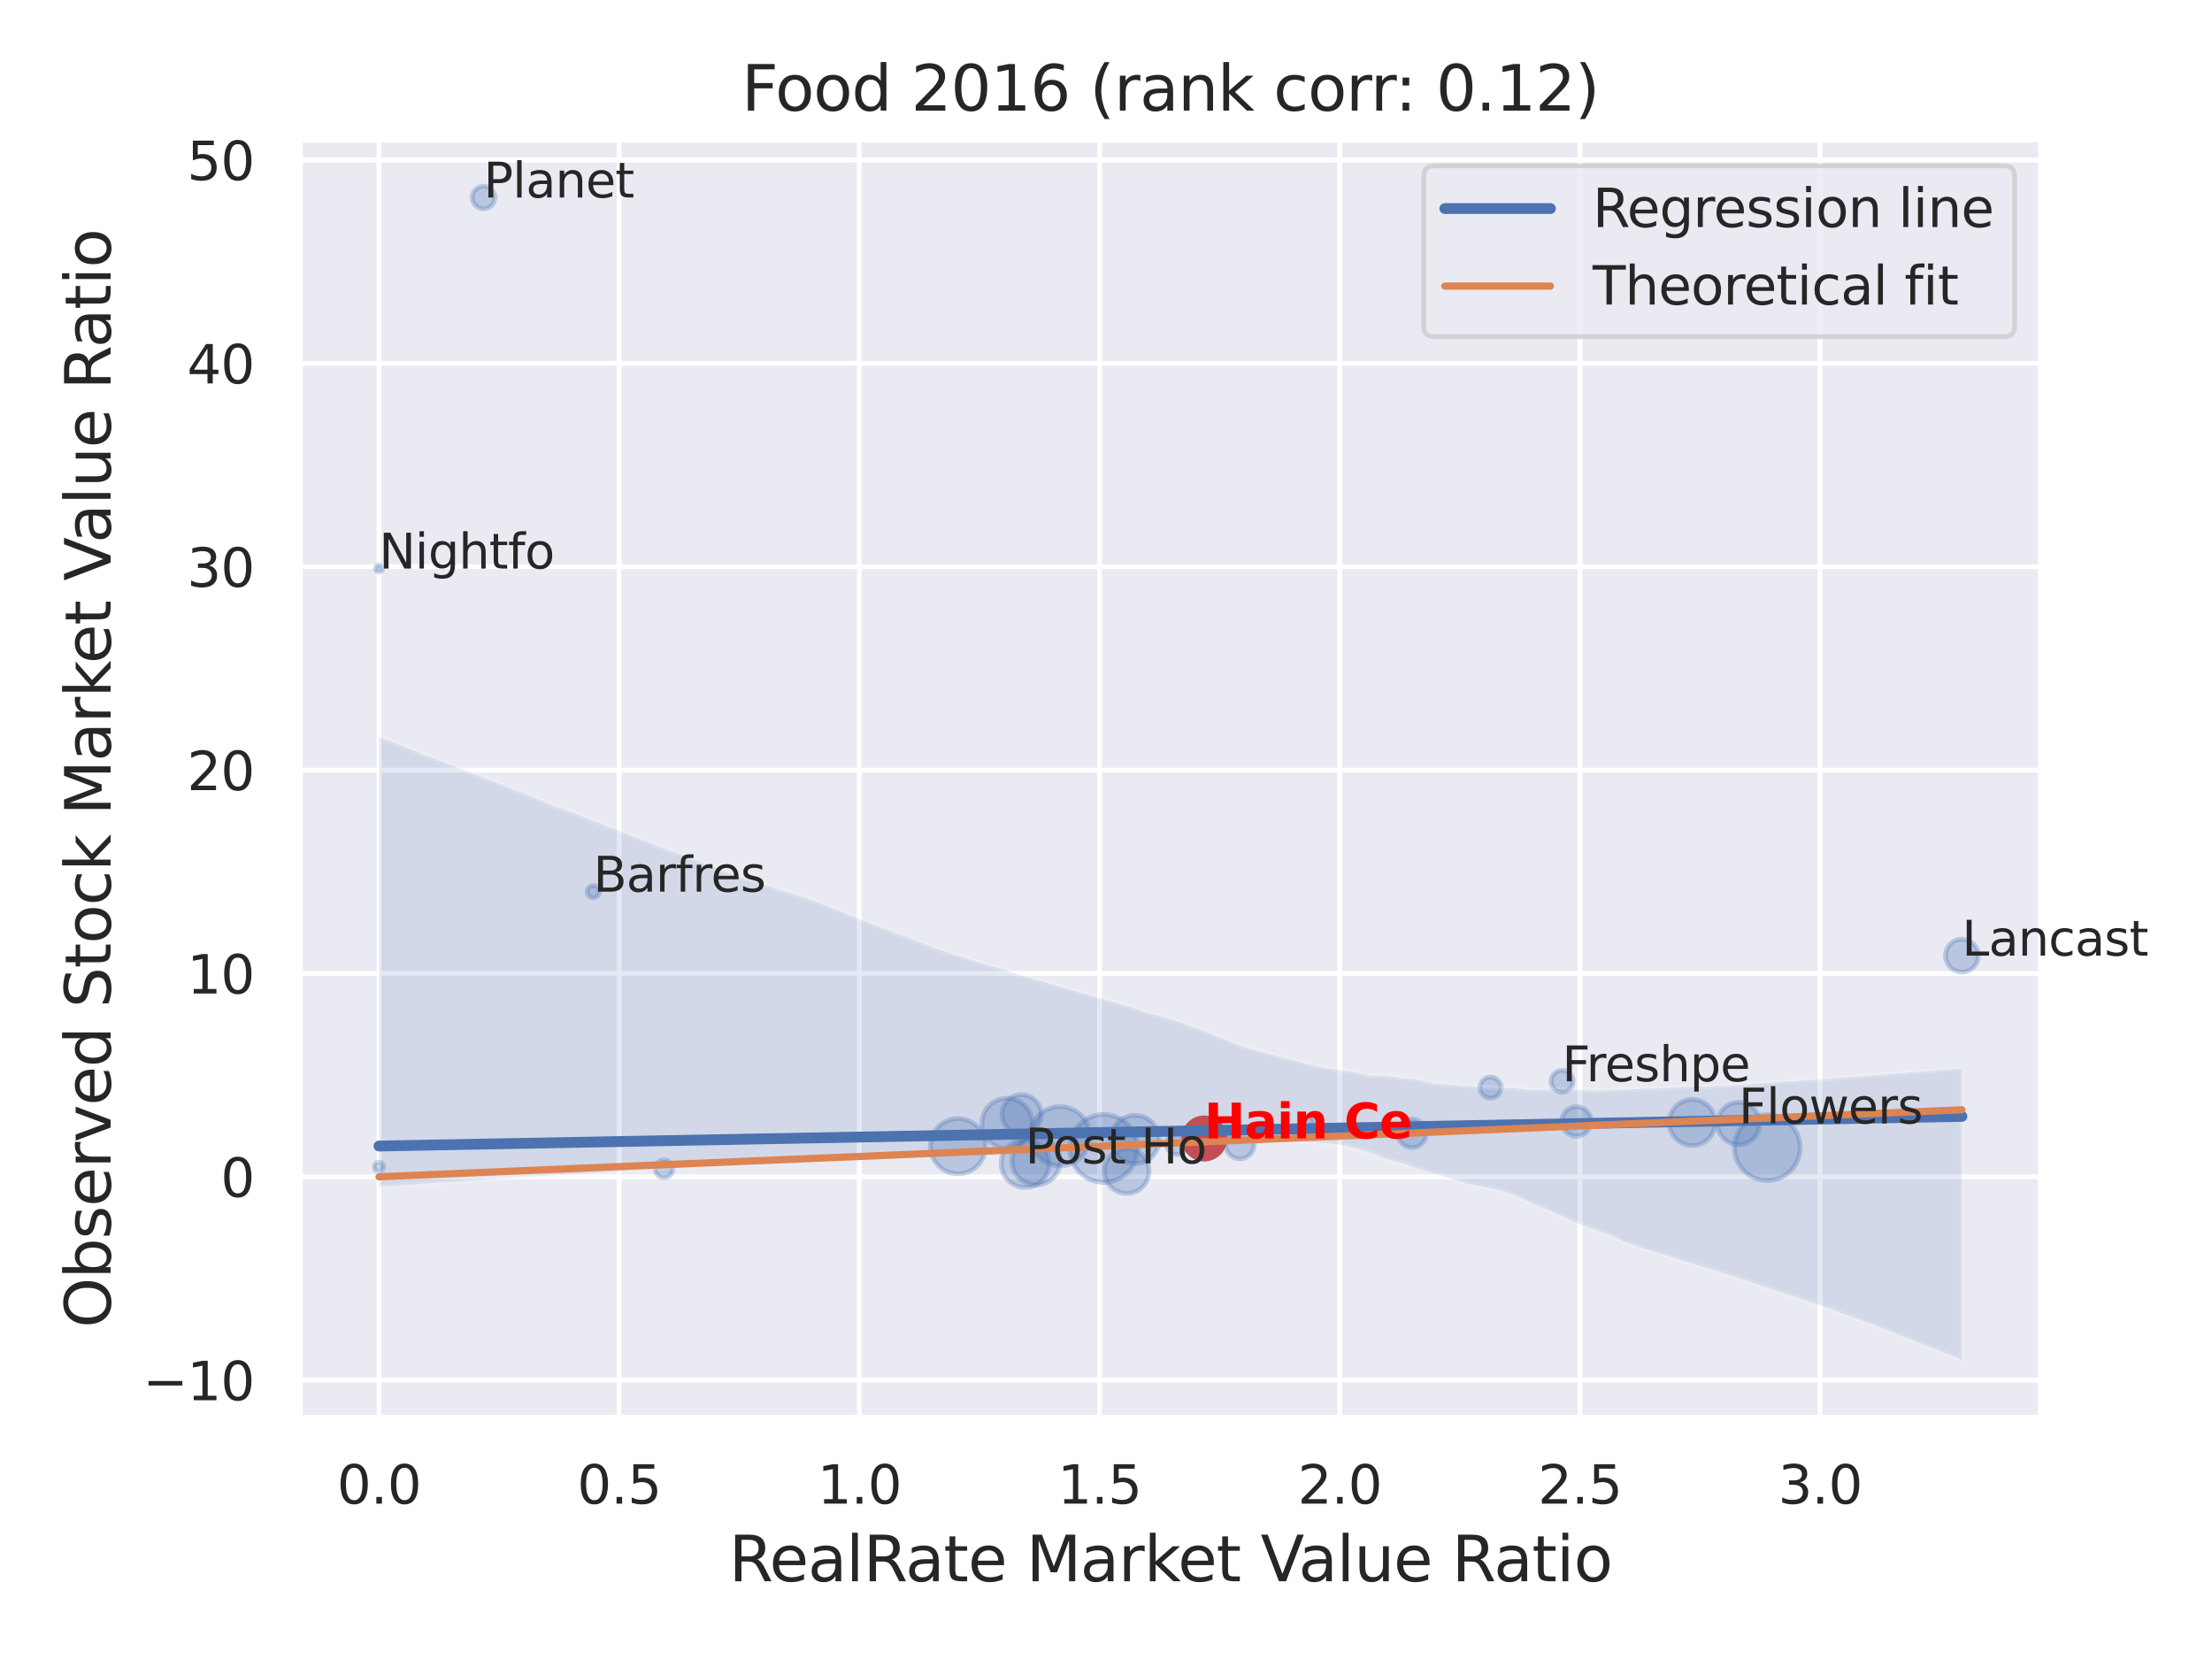 <?xml version="1.0" encoding="utf-8" standalone="no"?>
<!DOCTYPE svg PUBLIC "-//W3C//DTD SVG 1.1//EN"
  "http://www.w3.org/Graphics/SVG/1.1/DTD/svg11.dtd">
<svg xmlns:xlink="http://www.w3.org/1999/xlink" width="460.8pt" height="345.6pt" viewBox="0 0 460.8 345.6" xmlns="http://www.w3.org/2000/svg" version="1.1">
 <defs>
  <style type="text/css">*{stroke-linejoin: round; stroke-linecap: butt}</style>
 </defs>
 <g id="figure_1">
  <g id="patch_1">
   <path d="M 0 345.6 
L 460.8 345.6 
L 460.8 0 
L 0 0 
z
" style="fill: #ffffff"/>
  </g>
  <g id="axes_1">
   <g id="patch_2">
    <path d="M 62.46 295.38 
L 425.193 295.38 
L 425.193 29.04 
L 62.46 29.04 
z
" style="fill: #eaeaf2"/>
   </g>
   <g id="matplotlib.axis_1">
    <g id="xtick_1">
     <g id="line2d_1">
      <path d="M 78.948 295.38 
L 78.948 29.04 
" clip-path="url(#pcaeafc690d)" style="fill: none; stroke: #ffffff; stroke-linecap: round"/>
     </g>
     <g id="text_1">
      <!-- 0.0 -->
      <g style="fill: #262626" transform="translate(70.201 313.238) scale(0.11 -0.11)">
       <defs>
        <path id="DejaVuSans-30" d="M 2034 4250 
Q 1547 4250 1301 3770 
Q 1056 3291 1056 2328 
Q 1056 1369 1301 889 
Q 1547 409 2034 409 
Q 2525 409 2770 889 
Q 3016 1369 3016 2328 
Q 3016 3291 2770 3770 
Q 2525 4250 2034 4250 
z
M 2034 4750 
Q 2819 4750 3233 4129 
Q 3647 3509 3647 2328 
Q 3647 1150 3233 529 
Q 2819 -91 2034 -91 
Q 1250 -91 836 529 
Q 422 1150 422 2328 
Q 422 3509 836 4129 
Q 1250 4750 2034 4750 
z
" transform="scale(0.016)"/>
        <path id="DejaVuSans-2e" d="M 684 794 
L 1344 794 
L 1344 0 
L 684 0 
L 684 794 
z
" transform="scale(0.016)"/>
       </defs>
       <use xlink:href="#DejaVuSans-30"/>
       <use xlink:href="#DejaVuSans-2e" x="63.623"/>
       <use xlink:href="#DejaVuSans-30" x="95.41"/>
      </g>
     </g>
    </g>
    <g id="xtick_2">
     <g id="line2d_2">
      <path d="M 128.983 295.38 
L 128.983 29.04 
" clip-path="url(#pcaeafc690d)" style="fill: none; stroke: #ffffff; stroke-linecap: round"/>
     </g>
     <g id="text_2">
      <!-- 0.5 -->
      <g style="fill: #262626" transform="translate(120.236 313.238) scale(0.11 -0.11)">
       <defs>
        <path id="DejaVuSans-35" d="M 691 4666 
L 3169 4666 
L 3169 4134 
L 1269 4134 
L 1269 2991 
Q 1406 3038 1543 3061 
Q 1681 3084 1819 3084 
Q 2600 3084 3056 2656 
Q 3513 2228 3513 1497 
Q 3513 744 3044 326 
Q 2575 -91 1722 -91 
Q 1428 -91 1123 -41 
Q 819 9 494 109 
L 494 744 
Q 775 591 1075 516 
Q 1375 441 1709 441 
Q 2250 441 2565 725 
Q 2881 1009 2881 1497 
Q 2881 1984 2565 2268 
Q 2250 2553 1709 2553 
Q 1456 2553 1204 2497 
Q 953 2441 691 2322 
L 691 4666 
z
" transform="scale(0.016)"/>
       </defs>
       <use xlink:href="#DejaVuSans-30"/>
       <use xlink:href="#DejaVuSans-2e" x="63.623"/>
       <use xlink:href="#DejaVuSans-35" x="95.41"/>
      </g>
     </g>
    </g>
    <g id="xtick_3">
     <g id="line2d_3">
      <path d="M 179.018 295.38 
L 179.018 29.04 
" clip-path="url(#pcaeafc690d)" style="fill: none; stroke: #ffffff; stroke-linecap: round"/>
     </g>
     <g id="text_3">
      <!-- 1.0 -->
      <g style="fill: #262626" transform="translate(170.271 313.238) scale(0.11 -0.11)">
       <defs>
        <path id="DejaVuSans-31" d="M 794 531 
L 1825 531 
L 1825 4091 
L 703 3866 
L 703 4441 
L 1819 4666 
L 2450 4666 
L 2450 531 
L 3481 531 
L 3481 0 
L 794 0 
L 794 531 
z
" transform="scale(0.016)"/>
       </defs>
       <use xlink:href="#DejaVuSans-31"/>
       <use xlink:href="#DejaVuSans-2e" x="63.623"/>
       <use xlink:href="#DejaVuSans-30" x="95.41"/>
      </g>
     </g>
    </g>
    <g id="xtick_4">
     <g id="line2d_4">
      <path d="M 229.052 295.38 
L 229.052 29.04 
" clip-path="url(#pcaeafc690d)" style="fill: none; stroke: #ffffff; stroke-linecap: round"/>
     </g>
     <g id="text_4">
      <!-- 1.5 -->
      <g style="fill: #262626" transform="translate(220.306 313.238) scale(0.11 -0.11)">
       <use xlink:href="#DejaVuSans-31"/>
       <use xlink:href="#DejaVuSans-2e" x="63.623"/>
       <use xlink:href="#DejaVuSans-35" x="95.41"/>
      </g>
     </g>
    </g>
    <g id="xtick_5">
     <g id="line2d_5">
      <path d="M 279.087 295.38 
L 279.087 29.04 
" clip-path="url(#pcaeafc690d)" style="fill: none; stroke: #ffffff; stroke-linecap: round"/>
     </g>
     <g id="text_5">
      <!-- 2.0 -->
      <g style="fill: #262626" transform="translate(270.34 313.238) scale(0.11 -0.11)">
       <defs>
        <path id="DejaVuSans-32" d="M 1228 531 
L 3431 531 
L 3431 0 
L 469 0 
L 469 531 
Q 828 903 1448 1529 
Q 2069 2156 2228 2338 
Q 2531 2678 2651 2914 
Q 2772 3150 2772 3378 
Q 2772 3750 2511 3984 
Q 2250 4219 1831 4219 
Q 1534 4219 1204 4116 
Q 875 4013 500 3803 
L 500 4441 
Q 881 4594 1212 4672 
Q 1544 4750 1819 4750 
Q 2544 4750 2975 4387 
Q 3406 4025 3406 3419 
Q 3406 3131 3298 2873 
Q 3191 2616 2906 2266 
Q 2828 2175 2409 1742 
Q 1991 1309 1228 531 
z
" transform="scale(0.016)"/>
       </defs>
       <use xlink:href="#DejaVuSans-32"/>
       <use xlink:href="#DejaVuSans-2e" x="63.623"/>
       <use xlink:href="#DejaVuSans-30" x="95.41"/>
      </g>
     </g>
    </g>
    <g id="xtick_6">
     <g id="line2d_6">
      <path d="M 329.122 295.38 
L 329.122 29.04 
" clip-path="url(#pcaeafc690d)" style="fill: none; stroke: #ffffff; stroke-linecap: round"/>
     </g>
     <g id="text_6">
      <!-- 2.5 -->
      <g style="fill: #262626" transform="translate(320.375 313.238) scale(0.11 -0.11)">
       <use xlink:href="#DejaVuSans-32"/>
       <use xlink:href="#DejaVuSans-2e" x="63.623"/>
       <use xlink:href="#DejaVuSans-35" x="95.41"/>
      </g>
     </g>
    </g>
    <g id="xtick_7">
     <g id="line2d_7">
      <path d="M 379.157 295.38 
L 379.157 29.04 
" clip-path="url(#pcaeafc690d)" style="fill: none; stroke: #ffffff; stroke-linecap: round"/>
     </g>
     <g id="text_7">
      <!-- 3.0 -->
      <g style="fill: #262626" transform="translate(370.41 313.238) scale(0.11 -0.11)">
       <defs>
        <path id="DejaVuSans-33" d="M 2597 2516 
Q 3050 2419 3304 2112 
Q 3559 1806 3559 1356 
Q 3559 666 3084 287 
Q 2609 -91 1734 -91 
Q 1441 -91 1130 -33 
Q 819 25 488 141 
L 488 750 
Q 750 597 1062 519 
Q 1375 441 1716 441 
Q 2309 441 2620 675 
Q 2931 909 2931 1356 
Q 2931 1769 2642 2001 
Q 2353 2234 1838 2234 
L 1294 2234 
L 1294 2753 
L 1863 2753 
Q 2328 2753 2575 2939 
Q 2822 3125 2822 3475 
Q 2822 3834 2567 4026 
Q 2313 4219 1838 4219 
Q 1578 4219 1281 4162 
Q 984 4106 628 3988 
L 628 4550 
Q 988 4650 1302 4700 
Q 1616 4750 1894 4750 
Q 2613 4750 3031 4423 
Q 3450 4097 3450 3541 
Q 3450 3153 3228 2886 
Q 3006 2619 2597 2516 
z
" transform="scale(0.016)"/>
       </defs>
       <use xlink:href="#DejaVuSans-33"/>
       <use xlink:href="#DejaVuSans-2e" x="63.623"/>
       <use xlink:href="#DejaVuSans-30" x="95.41"/>
      </g>
     </g>
    </g>
    <g id="text_8">
     <!-- RealRate Market Value Ratio -->
     <g style="fill: #262626" transform="translate(151.84 329.404) scale(0.13 -0.13)">
      <defs>
       <path id="DejaVuSans-52" d="M 2841 2188 
Q 3044 2119 3236 1894 
Q 3428 1669 3622 1275 
L 4263 0 
L 3584 0 
L 2988 1197 
Q 2756 1666 2539 1819 
Q 2322 1972 1947 1972 
L 1259 1972 
L 1259 0 
L 628 0 
L 628 4666 
L 2053 4666 
Q 2853 4666 3247 4331 
Q 3641 3997 3641 3322 
Q 3641 2881 3436 2590 
Q 3231 2300 2841 2188 
z
M 1259 4147 
L 1259 2491 
L 2053 2491 
Q 2509 2491 2742 2702 
Q 2975 2913 2975 3322 
Q 2975 3731 2742 3939 
Q 2509 4147 2053 4147 
L 1259 4147 
z
" transform="scale(0.016)"/>
       <path id="DejaVuSans-65" d="M 3597 1894 
L 3597 1613 
L 953 1613 
Q 991 1019 1311 708 
Q 1631 397 2203 397 
Q 2534 397 2845 478 
Q 3156 559 3463 722 
L 3463 178 
Q 3153 47 2828 -22 
Q 2503 -91 2169 -91 
Q 1331 -91 842 396 
Q 353 884 353 1716 
Q 353 2575 817 3079 
Q 1281 3584 2069 3584 
Q 2775 3584 3186 3129 
Q 3597 2675 3597 1894 
z
M 3022 2063 
Q 3016 2534 2758 2815 
Q 2500 3097 2075 3097 
Q 1594 3097 1305 2825 
Q 1016 2553 972 2059 
L 3022 2063 
z
" transform="scale(0.016)"/>
       <path id="DejaVuSans-61" d="M 2194 1759 
Q 1497 1759 1228 1600 
Q 959 1441 959 1056 
Q 959 750 1161 570 
Q 1363 391 1709 391 
Q 2188 391 2477 730 
Q 2766 1069 2766 1631 
L 2766 1759 
L 2194 1759 
z
M 3341 1997 
L 3341 0 
L 2766 0 
L 2766 531 
Q 2569 213 2275 61 
Q 1981 -91 1556 -91 
Q 1019 -91 701 211 
Q 384 513 384 1019 
Q 384 1609 779 1909 
Q 1175 2209 1959 2209 
L 2766 2209 
L 2766 2266 
Q 2766 2663 2505 2880 
Q 2244 3097 1772 3097 
Q 1472 3097 1187 3025 
Q 903 2953 641 2809 
L 641 3341 
Q 956 3463 1253 3523 
Q 1550 3584 1831 3584 
Q 2591 3584 2966 3190 
Q 3341 2797 3341 1997 
z
" transform="scale(0.016)"/>
       <path id="DejaVuSans-6c" d="M 603 4863 
L 1178 4863 
L 1178 0 
L 603 0 
L 603 4863 
z
" transform="scale(0.016)"/>
       <path id="DejaVuSans-74" d="M 1172 4494 
L 1172 3500 
L 2356 3500 
L 2356 3053 
L 1172 3053 
L 1172 1153 
Q 1172 725 1289 603 
Q 1406 481 1766 481 
L 2356 481 
L 2356 0 
L 1766 0 
Q 1100 0 847 248 
Q 594 497 594 1153 
L 594 3053 
L 172 3053 
L 172 3500 
L 594 3500 
L 594 4494 
L 1172 4494 
z
" transform="scale(0.016)"/>
       <path id="DejaVuSans-20" transform="scale(0.016)"/>
       <path id="DejaVuSans-4d" d="M 628 4666 
L 1569 4666 
L 2759 1491 
L 3956 4666 
L 4897 4666 
L 4897 0 
L 4281 0 
L 4281 4097 
L 3078 897 
L 2444 897 
L 1241 4097 
L 1241 0 
L 628 0 
L 628 4666 
z
" transform="scale(0.016)"/>
       <path id="DejaVuSans-72" d="M 2631 2963 
Q 2534 3019 2420 3045 
Q 2306 3072 2169 3072 
Q 1681 3072 1420 2755 
Q 1159 2438 1159 1844 
L 1159 0 
L 581 0 
L 581 3500 
L 1159 3500 
L 1159 2956 
Q 1341 3275 1631 3429 
Q 1922 3584 2338 3584 
Q 2397 3584 2469 3576 
Q 2541 3569 2628 3553 
L 2631 2963 
z
" transform="scale(0.016)"/>
       <path id="DejaVuSans-6b" d="M 581 4863 
L 1159 4863 
L 1159 1991 
L 2875 3500 
L 3609 3500 
L 1753 1863 
L 3688 0 
L 2938 0 
L 1159 1709 
L 1159 0 
L 581 0 
L 581 4863 
z
" transform="scale(0.016)"/>
       <path id="DejaVuSans-56" d="M 1831 0 
L 50 4666 
L 709 4666 
L 2188 738 
L 3669 4666 
L 4325 4666 
L 2547 0 
L 1831 0 
z
" transform="scale(0.016)"/>
       <path id="DejaVuSans-75" d="M 544 1381 
L 544 3500 
L 1119 3500 
L 1119 1403 
Q 1119 906 1312 657 
Q 1506 409 1894 409 
Q 2359 409 2629 706 
Q 2900 1003 2900 1516 
L 2900 3500 
L 3475 3500 
L 3475 0 
L 2900 0 
L 2900 538 
Q 2691 219 2414 64 
Q 2138 -91 1772 -91 
Q 1169 -91 856 284 
Q 544 659 544 1381 
z
M 1991 3584 
L 1991 3584 
z
" transform="scale(0.016)"/>
       <path id="DejaVuSans-69" d="M 603 3500 
L 1178 3500 
L 1178 0 
L 603 0 
L 603 3500 
z
M 603 4863 
L 1178 4863 
L 1178 4134 
L 603 4134 
L 603 4863 
z
" transform="scale(0.016)"/>
       <path id="DejaVuSans-6f" d="M 1959 3097 
Q 1497 3097 1228 2736 
Q 959 2375 959 1747 
Q 959 1119 1226 758 
Q 1494 397 1959 397 
Q 2419 397 2687 759 
Q 2956 1122 2956 1747 
Q 2956 2369 2687 2733 
Q 2419 3097 1959 3097 
z
M 1959 3584 
Q 2709 3584 3137 3096 
Q 3566 2609 3566 1747 
Q 3566 888 3137 398 
Q 2709 -91 1959 -91 
Q 1206 -91 779 398 
Q 353 888 353 1747 
Q 353 2609 779 3096 
Q 1206 3584 1959 3584 
z
" transform="scale(0.016)"/>
      </defs>
      <use xlink:href="#DejaVuSans-52"/>
      <use xlink:href="#DejaVuSans-65" x="64.982"/>
      <use xlink:href="#DejaVuSans-61" x="126.506"/>
      <use xlink:href="#DejaVuSans-6c" x="187.785"/>
      <use xlink:href="#DejaVuSans-52" x="215.568"/>
      <use xlink:href="#DejaVuSans-61" x="282.801"/>
      <use xlink:href="#DejaVuSans-74" x="344.08"/>
      <use xlink:href="#DejaVuSans-65" x="383.289"/>
      <use xlink:href="#DejaVuSans-20" x="444.812"/>
      <use xlink:href="#DejaVuSans-4d" x="476.6"/>
      <use xlink:href="#DejaVuSans-61" x="562.879"/>
      <use xlink:href="#DejaVuSans-72" x="624.158"/>
      <use xlink:href="#DejaVuSans-6b" x="665.271"/>
      <use xlink:href="#DejaVuSans-65" x="719.557"/>
      <use xlink:href="#DejaVuSans-74" x="781.08"/>
      <use xlink:href="#DejaVuSans-20" x="820.289"/>
      <use xlink:href="#DejaVuSans-56" x="852.076"/>
      <use xlink:href="#DejaVuSans-61" x="912.734"/>
      <use xlink:href="#DejaVuSans-6c" x="974.014"/>
      <use xlink:href="#DejaVuSans-75" x="1001.797"/>
      <use xlink:href="#DejaVuSans-65" x="1065.176"/>
      <use xlink:href="#DejaVuSans-20" x="1126.699"/>
      <use xlink:href="#DejaVuSans-52" x="1158.486"/>
      <use xlink:href="#DejaVuSans-61" x="1225.719"/>
      <use xlink:href="#DejaVuSans-74" x="1286.998"/>
      <use xlink:href="#DejaVuSans-69" x="1326.207"/>
      <use xlink:href="#DejaVuSans-6f" x="1353.99"/>
     </g>
    </g>
   </g>
   <g id="matplotlib.axis_2">
    <g id="ytick_1">
     <g id="line2d_8">
      <path d="M 62.46 287.51 
L 425.193 287.51 
" clip-path="url(#pcaeafc690d)" style="fill: none; stroke: #ffffff; stroke-linecap: round"/>
     </g>
     <g id="text_9">
      <!-- −10 -->
      <g style="fill: #262626" transform="translate(29.745 291.689) scale(0.11 -0.11)">
       <defs>
        <path id="DejaVuSans-2212" d="M 678 2272 
L 4684 2272 
L 4684 1741 
L 678 1741 
L 678 2272 
z
" transform="scale(0.016)"/>
       </defs>
       <use xlink:href="#DejaVuSans-2212"/>
       <use xlink:href="#DejaVuSans-31" x="83.789"/>
       <use xlink:href="#DejaVuSans-30" x="147.412"/>
      </g>
     </g>
    </g>
    <g id="ytick_2">
     <g id="line2d_9">
      <path d="M 62.46 245.146 
L 425.193 245.146 
" clip-path="url(#pcaeafc690d)" style="fill: none; stroke: #ffffff; stroke-linecap: round"/>
     </g>
     <g id="text_10">
      <!-- 0 -->
      <g style="fill: #262626" transform="translate(45.961 249.325) scale(0.11 -0.11)">
       <use xlink:href="#DejaVuSans-30"/>
      </g>
     </g>
    </g>
    <g id="ytick_3">
     <g id="line2d_10">
      <path d="M 62.46 202.782 
L 425.193 202.782 
" clip-path="url(#pcaeafc690d)" style="fill: none; stroke: #ffffff; stroke-linecap: round"/>
     </g>
     <g id="text_11">
      <!-- 10 -->
      <g style="fill: #262626" transform="translate(38.962 206.961) scale(0.11 -0.11)">
       <use xlink:href="#DejaVuSans-31"/>
       <use xlink:href="#DejaVuSans-30" x="63.623"/>
      </g>
     </g>
    </g>
    <g id="ytick_4">
     <g id="line2d_11">
      <path d="M 62.46 160.418 
L 425.193 160.418 
" clip-path="url(#pcaeafc690d)" style="fill: none; stroke: #ffffff; stroke-linecap: round"/>
     </g>
     <g id="text_12">
      <!-- 20 -->
      <g style="fill: #262626" transform="translate(38.962 164.598) scale(0.11 -0.11)">
       <use xlink:href="#DejaVuSans-32"/>
       <use xlink:href="#DejaVuSans-30" x="63.623"/>
      </g>
     </g>
    </g>
    <g id="ytick_5">
     <g id="line2d_12">
      <path d="M 62.46 118.055 
L 425.193 118.055 
" clip-path="url(#pcaeafc690d)" style="fill: none; stroke: #ffffff; stroke-linecap: round"/>
     </g>
     <g id="text_13">
      <!-- 30 -->
      <g style="fill: #262626" transform="translate(38.962 122.234) scale(0.11 -0.11)">
       <use xlink:href="#DejaVuSans-33"/>
       <use xlink:href="#DejaVuSans-30" x="63.623"/>
      </g>
     </g>
    </g>
    <g id="ytick_6">
     <g id="line2d_13">
      <path d="M 62.46 75.691 
L 425.193 75.691 
" clip-path="url(#pcaeafc690d)" style="fill: none; stroke: #ffffff; stroke-linecap: round"/>
     </g>
     <g id="text_14">
      <!-- 40 -->
      <g style="fill: #262626" transform="translate(38.962 79.87) scale(0.11 -0.11)">
       <defs>
        <path id="DejaVuSans-34" d="M 2419 4116 
L 825 1625 
L 2419 1625 
L 2419 4116 
z
M 2253 4666 
L 3047 4666 
L 3047 1625 
L 3713 1625 
L 3713 1100 
L 3047 1100 
L 3047 0 
L 2419 0 
L 2419 1100 
L 313 1100 
L 313 1709 
L 2253 4666 
z
" transform="scale(0.016)"/>
       </defs>
       <use xlink:href="#DejaVuSans-34"/>
       <use xlink:href="#DejaVuSans-30" x="63.623"/>
      </g>
     </g>
    </g>
    <g id="ytick_7">
     <g id="line2d_14">
      <path d="M 62.46 33.327 
L 425.193 33.327 
" clip-path="url(#pcaeafc690d)" style="fill: none; stroke: #ffffff; stroke-linecap: round"/>
     </g>
     <g id="text_15">
      <!-- 50 -->
      <g style="fill: #262626" transform="translate(38.962 37.506) scale(0.11 -0.11)">
       <use xlink:href="#DejaVuSans-35"/>
       <use xlink:href="#DejaVuSans-30" x="63.623"/>
      </g>
     </g>
    </g>
    <g id="text_16">
     <!-- Observed Stock Market Value Ratio -->
     <g style="fill: #262626" transform="translate(23.041 276.612) rotate(-90) scale(0.13 -0.13)">
      <defs>
       <path id="DejaVuSans-4f" d="M 2522 4238 
Q 1834 4238 1429 3725 
Q 1025 3213 1025 2328 
Q 1025 1447 1429 934 
Q 1834 422 2522 422 
Q 3209 422 3611 934 
Q 4013 1447 4013 2328 
Q 4013 3213 3611 3725 
Q 3209 4238 2522 4238 
z
M 2522 4750 
Q 3503 4750 4090 4092 
Q 4678 3434 4678 2328 
Q 4678 1225 4090 567 
Q 3503 -91 2522 -91 
Q 1538 -91 948 565 
Q 359 1222 359 2328 
Q 359 3434 948 4092 
Q 1538 4750 2522 4750 
z
" transform="scale(0.016)"/>
       <path id="DejaVuSans-62" d="M 3116 1747 
Q 3116 2381 2855 2742 
Q 2594 3103 2138 3103 
Q 1681 3103 1420 2742 
Q 1159 2381 1159 1747 
Q 1159 1113 1420 752 
Q 1681 391 2138 391 
Q 2594 391 2855 752 
Q 3116 1113 3116 1747 
z
M 1159 2969 
Q 1341 3281 1617 3432 
Q 1894 3584 2278 3584 
Q 2916 3584 3314 3078 
Q 3713 2572 3713 1747 
Q 3713 922 3314 415 
Q 2916 -91 2278 -91 
Q 1894 -91 1617 61 
Q 1341 213 1159 525 
L 1159 0 
L 581 0 
L 581 4863 
L 1159 4863 
L 1159 2969 
z
" transform="scale(0.016)"/>
       <path id="DejaVuSans-73" d="M 2834 3397 
L 2834 2853 
Q 2591 2978 2328 3040 
Q 2066 3103 1784 3103 
Q 1356 3103 1142 2972 
Q 928 2841 928 2578 
Q 928 2378 1081 2264 
Q 1234 2150 1697 2047 
L 1894 2003 
Q 2506 1872 2764 1633 
Q 3022 1394 3022 966 
Q 3022 478 2636 193 
Q 2250 -91 1575 -91 
Q 1294 -91 989 -36 
Q 684 19 347 128 
L 347 722 
Q 666 556 975 473 
Q 1284 391 1588 391 
Q 1994 391 2212 530 
Q 2431 669 2431 922 
Q 2431 1156 2273 1281 
Q 2116 1406 1581 1522 
L 1381 1569 
Q 847 1681 609 1914 
Q 372 2147 372 2553 
Q 372 3047 722 3315 
Q 1072 3584 1716 3584 
Q 2034 3584 2315 3537 
Q 2597 3491 2834 3397 
z
" transform="scale(0.016)"/>
       <path id="DejaVuSans-76" d="M 191 3500 
L 800 3500 
L 1894 563 
L 2988 3500 
L 3597 3500 
L 2284 0 
L 1503 0 
L 191 3500 
z
" transform="scale(0.016)"/>
       <path id="DejaVuSans-64" d="M 2906 2969 
L 2906 4863 
L 3481 4863 
L 3481 0 
L 2906 0 
L 2906 525 
Q 2725 213 2448 61 
Q 2172 -91 1784 -91 
Q 1150 -91 751 415 
Q 353 922 353 1747 
Q 353 2572 751 3078 
Q 1150 3584 1784 3584 
Q 2172 3584 2448 3432 
Q 2725 3281 2906 2969 
z
M 947 1747 
Q 947 1113 1208 752 
Q 1469 391 1925 391 
Q 2381 391 2643 752 
Q 2906 1113 2906 1747 
Q 2906 2381 2643 2742 
Q 2381 3103 1925 3103 
Q 1469 3103 1208 2742 
Q 947 2381 947 1747 
z
" transform="scale(0.016)"/>
       <path id="DejaVuSans-53" d="M 3425 4513 
L 3425 3897 
Q 3066 4069 2747 4153 
Q 2428 4238 2131 4238 
Q 1616 4238 1336 4038 
Q 1056 3838 1056 3469 
Q 1056 3159 1242 3001 
Q 1428 2844 1947 2747 
L 2328 2669 
Q 3034 2534 3370 2195 
Q 3706 1856 3706 1288 
Q 3706 609 3251 259 
Q 2797 -91 1919 -91 
Q 1588 -91 1214 -16 
Q 841 59 441 206 
L 441 856 
Q 825 641 1194 531 
Q 1563 422 1919 422 
Q 2459 422 2753 634 
Q 3047 847 3047 1241 
Q 3047 1584 2836 1778 
Q 2625 1972 2144 2069 
L 1759 2144 
Q 1053 2284 737 2584 
Q 422 2884 422 3419 
Q 422 4038 858 4394 
Q 1294 4750 2059 4750 
Q 2388 4750 2728 4690 
Q 3069 4631 3425 4513 
z
" transform="scale(0.016)"/>
       <path id="DejaVuSans-63" d="M 3122 3366 
L 3122 2828 
Q 2878 2963 2633 3030 
Q 2388 3097 2138 3097 
Q 1578 3097 1268 2742 
Q 959 2388 959 1747 
Q 959 1106 1268 751 
Q 1578 397 2138 397 
Q 2388 397 2633 464 
Q 2878 531 3122 666 
L 3122 134 
Q 2881 22 2623 -34 
Q 2366 -91 2075 -91 
Q 1284 -91 818 406 
Q 353 903 353 1747 
Q 353 2603 823 3093 
Q 1294 3584 2113 3584 
Q 2378 3584 2631 3529 
Q 2884 3475 3122 3366 
z
" transform="scale(0.016)"/>
      </defs>
      <use xlink:href="#DejaVuSans-4f"/>
      <use xlink:href="#DejaVuSans-62" x="78.711"/>
      <use xlink:href="#DejaVuSans-73" x="142.188"/>
      <use xlink:href="#DejaVuSans-65" x="194.287"/>
      <use xlink:href="#DejaVuSans-72" x="255.811"/>
      <use xlink:href="#DejaVuSans-76" x="296.924"/>
      <use xlink:href="#DejaVuSans-65" x="356.104"/>
      <use xlink:href="#DejaVuSans-64" x="417.627"/>
      <use xlink:href="#DejaVuSans-20" x="481.104"/>
      <use xlink:href="#DejaVuSans-53" x="512.891"/>
      <use xlink:href="#DejaVuSans-74" x="576.367"/>
      <use xlink:href="#DejaVuSans-6f" x="615.576"/>
      <use xlink:href="#DejaVuSans-63" x="676.758"/>
      <use xlink:href="#DejaVuSans-6b" x="731.738"/>
      <use xlink:href="#DejaVuSans-20" x="789.648"/>
      <use xlink:href="#DejaVuSans-4d" x="821.436"/>
      <use xlink:href="#DejaVuSans-61" x="907.715"/>
      <use xlink:href="#DejaVuSans-72" x="968.994"/>
      <use xlink:href="#DejaVuSans-6b" x="1010.107"/>
      <use xlink:href="#DejaVuSans-65" x="1064.393"/>
      <use xlink:href="#DejaVuSans-74" x="1125.916"/>
      <use xlink:href="#DejaVuSans-20" x="1165.125"/>
      <use xlink:href="#DejaVuSans-56" x="1196.912"/>
      <use xlink:href="#DejaVuSans-61" x="1257.57"/>
      <use xlink:href="#DejaVuSans-6c" x="1318.85"/>
      <use xlink:href="#DejaVuSans-75" x="1346.633"/>
      <use xlink:href="#DejaVuSans-65" x="1410.012"/>
      <use xlink:href="#DejaVuSans-20" x="1471.535"/>
      <use xlink:href="#DejaVuSans-52" x="1503.322"/>
      <use xlink:href="#DejaVuSans-61" x="1570.555"/>
      <use xlink:href="#DejaVuSans-74" x="1631.834"/>
      <use xlink:href="#DejaVuSans-69" x="1671.043"/>
      <use xlink:href="#DejaVuSans-6f" x="1698.826"/>
     </g>
    </g>
   </g>
   <g id="PathCollection_1">
    <path d="M 245.25 240.518 
C 245.854 240.518 246.434 240.277 246.862 239.85 
C 247.289 239.422 247.529 238.843 247.529 238.238 
C 247.529 237.634 247.289 237.054 246.862 236.626 
C 246.434 236.199 245.854 235.959 245.25 235.959 
C 244.645 235.959 244.066 236.199 243.638 236.626 
C 243.211 237.054 242.97 237.634 242.97 238.238 
C 242.97 238.843 243.211 239.422 243.638 239.85 
C 244.066 240.277 244.645 240.518 245.25 240.518 
z
" clip-path="url(#pcaeafc690d)" style="fill: #4c72b0; fill-opacity: 0.3; stroke: #4c72b0; stroke-opacity: 0.3"/>
    <path d="M 209.791 239.285 
C 211.184 239.285 212.52 238.732 213.505 237.747 
C 214.49 236.762 215.044 235.426 215.044 234.033 
C 215.044 232.64 214.49 231.304 213.505 230.319 
C 212.52 229.334 211.184 228.78 209.791 228.78 
C 208.398 228.78 207.062 229.334 206.077 230.319 
C 205.092 231.304 204.539 232.64 204.539 234.033 
C 204.539 235.426 205.092 236.762 206.077 237.747 
C 207.062 238.732 208.398 239.285 209.791 239.285 
z
" clip-path="url(#pcaeafc690d)" style="fill: #4c72b0; fill-opacity: 0.3; stroke: #4c72b0; stroke-opacity: 0.3"/>
    <path d="M 199.579 244.525 
C 201.104 244.525 202.568 243.919 203.646 242.84 
C 204.725 241.761 205.331 240.298 205.331 238.772 
C 205.331 237.247 204.725 235.783 203.646 234.704 
C 202.568 233.626 201.104 233.02 199.579 233.02 
C 198.053 233.02 196.59 233.626 195.511 234.704 
C 194.432 235.783 193.826 237.247 193.826 238.772 
C 193.826 240.298 194.432 241.761 195.511 242.84 
C 196.59 243.919 198.053 244.525 199.579 244.525 
z
" clip-path="url(#pcaeafc690d)" style="fill: #4c72b0; fill-opacity: 0.3; stroke: #4c72b0; stroke-opacity: 0.3"/>
    <path d="M 294.169 239.073 
C 294.955 239.073 295.709 238.761 296.265 238.205 
C 296.821 237.649 297.134 236.895 297.134 236.109 
C 297.134 235.323 296.821 234.568 296.265 234.013 
C 295.709 233.457 294.955 233.144 294.169 233.144 
C 293.383 233.144 292.629 233.457 292.073 234.013 
C 291.517 234.568 291.204 235.323 291.204 236.109 
C 291.204 236.895 291.517 237.649 292.073 238.205 
C 292.629 238.761 293.383 239.073 294.169 239.073 
z
" clip-path="url(#pcaeafc690d)" style="fill: #4c72b0; fill-opacity: 0.3; stroke: #4c72b0; stroke-opacity: 0.3"/>
    <path d="M 220.826 242.873 
C 222.465 242.873 224.037 242.222 225.196 241.063 
C 226.355 239.904 227.006 238.332 227.006 236.694 
C 227.006 235.055 226.355 233.483 225.196 232.324 
C 224.037 231.165 222.465 230.514 220.826 230.514 
C 219.187 230.514 217.615 231.165 216.456 232.324 
C 215.298 233.483 214.646 235.055 214.646 236.694 
C 214.646 238.332 215.298 239.904 216.456 241.063 
C 217.615 242.222 219.187 242.873 220.826 242.873 
z
" clip-path="url(#pcaeafc690d)" style="fill: #4c72b0; fill-opacity: 0.3; stroke: #4c72b0; stroke-opacity: 0.3"/>
    <path d="M 212.834 236.24 
C 213.919 236.24 214.961 235.809 215.728 235.041 
C 216.495 234.274 216.927 233.233 216.927 232.148 
C 216.927 231.062 216.495 230.021 215.728 229.254 
C 214.961 228.486 213.919 228.055 212.834 228.055 
C 211.749 228.055 210.708 228.486 209.94 229.254 
C 209.173 230.021 208.742 231.062 208.742 232.148 
C 208.742 233.233 209.173 234.274 209.94 235.041 
C 210.708 235.809 211.749 236.24 212.834 236.24 
z
" clip-path="url(#pcaeafc690d)" style="fill: #4c72b0; fill-opacity: 0.3; stroke: #4c72b0; stroke-opacity: 0.3"/>
    <path d="M 408.705 202.494 
C 409.612 202.494 410.482 202.133 411.124 201.492 
C 411.765 200.85 412.126 199.98 412.126 199.073 
C 412.126 198.166 411.765 197.296 411.124 196.654 
C 410.482 196.013 409.612 195.652 408.705 195.652 
C 407.798 195.652 406.928 196.013 406.286 196.654 
C 405.645 197.296 405.284 198.166 405.284 199.073 
C 405.284 199.98 405.645 200.85 406.286 201.492 
C 406.928 202.133 407.798 202.494 408.705 202.494 
z
" clip-path="url(#pcaeafc690d)" style="fill: #4c72b0; fill-opacity: 0.3; stroke: #4c72b0; stroke-opacity: 0.3"/>
    <path d="M 234.722 248.616 
C 235.957 248.616 237.143 248.125 238.016 247.251 
C 238.89 246.377 239.381 245.192 239.381 243.956 
C 239.381 242.72 238.89 241.535 238.016 240.661 
C 237.143 239.787 235.957 239.297 234.722 239.297 
C 233.486 239.297 232.301 239.787 231.427 240.661 
C 230.553 241.535 230.062 242.72 230.062 243.956 
C 230.062 245.192 230.553 246.377 231.427 247.251 
C 232.301 248.125 233.486 248.616 234.722 248.616 
z
" clip-path="url(#pcaeafc690d)" style="fill: #4c72b0; fill-opacity: 0.3; stroke: #4c72b0; stroke-opacity: 0.3"/>
    <path d="M 328.404 236.692 
C 329.219 236.692 330.001 236.368 330.578 235.791 
C 331.155 235.215 331.479 234.432 331.479 233.617 
C 331.479 232.801 331.155 232.019 330.578 231.443 
C 330.001 230.866 329.219 230.542 328.404 230.542 
C 327.588 230.542 326.806 230.866 326.23 231.443 
C 325.653 232.019 325.329 232.801 325.329 233.617 
C 325.329 234.432 325.653 235.215 326.23 235.791 
C 326.806 236.368 327.588 236.692 328.404 236.692 
z
" clip-path="url(#pcaeafc690d)" style="fill: #4c72b0; fill-opacity: 0.3; stroke: #4c72b0; stroke-opacity: 0.3"/>
    <path d="M 368.162 245.923 
C 369.98 245.923 371.724 245.201 373.009 243.915 
C 374.295 242.629 375.017 240.886 375.017 239.068 
C 375.017 237.25 374.295 235.506 373.009 234.22 
C 371.724 232.935 369.98 232.212 368.162 232.212 
C 366.344 232.212 364.6 232.935 363.315 234.22 
C 362.029 235.506 361.307 237.25 361.307 239.068 
C 361.307 240.886 362.029 242.629 363.315 243.915 
C 364.6 245.201 366.344 245.923 368.162 245.923 
z
" clip-path="url(#pcaeafc690d)" style="fill: #4c72b0; fill-opacity: 0.3; stroke: #4c72b0; stroke-opacity: 0.3"/>
    <path d="M 272.251 235.264 
C 272.626 235.264 272.987 235.115 273.252 234.849 
C 273.518 234.583 273.667 234.223 273.667 233.847 
C 273.667 233.472 273.518 233.111 273.252 232.846 
C 272.987 232.58 272.626 232.431 272.251 232.431 
C 271.875 232.431 271.515 232.58 271.249 232.846 
C 270.983 233.111 270.834 233.472 270.834 233.847 
C 270.834 234.223 270.983 234.583 271.249 234.849 
C 271.515 235.115 271.875 235.264 272.251 235.264 
z
" clip-path="url(#pcaeafc690d)" style="fill: #4c72b0; fill-opacity: 0.3; stroke: #4c72b0; stroke-opacity: 0.3"/>
    <path d="M 236.46 242.406 
C 237.794 242.406 239.073 241.876 240.017 240.932 
C 240.96 239.989 241.49 238.709 241.49 237.375 
C 241.49 236.041 240.96 234.762 240.017 233.818 
C 239.073 232.875 237.794 232.345 236.46 232.345 
C 235.125 232.345 233.846 232.875 232.902 233.818 
C 231.959 234.762 231.429 236.041 231.429 237.375 
C 231.429 238.709 231.959 239.989 232.902 240.932 
C 233.846 241.876 235.125 242.406 236.46 242.406 
z
" clip-path="url(#pcaeafc690d)" style="fill: #4c72b0; fill-opacity: 0.3; stroke: #4c72b0; stroke-opacity: 0.3"/>
    <path d="M 310.503 228.78 
C 311.086 228.78 311.645 228.548 312.057 228.136 
C 312.469 227.724 312.7 227.165 312.7 226.583 
C 312.7 226 312.469 225.441 312.057 225.029 
C 311.645 224.617 311.086 224.386 310.503 224.386 
C 309.921 224.386 309.362 224.617 308.95 225.029 
C 308.538 225.441 308.306 226 308.306 226.583 
C 308.306 227.165 308.538 227.724 308.95 228.136 
C 309.362 228.548 309.921 228.78 310.503 228.78 
z
" clip-path="url(#pcaeafc690d)" style="fill: #4c72b0; fill-opacity: 0.3; stroke: #4c72b0; stroke-opacity: 0.3"/>
    <path d="M 250.864 241.436 
C 251.998 241.436 253.085 240.985 253.887 240.183 
C 254.689 239.381 255.139 238.294 255.139 237.16 
C 255.139 236.026 254.689 234.938 253.887 234.136 
C 253.085 233.334 251.998 232.884 250.864 232.884 
C 249.73 232.884 248.642 233.334 247.84 234.136 
C 247.038 234.938 246.588 236.026 246.588 237.16 
C 246.588 238.294 247.038 239.381 247.84 240.183 
C 248.642 240.985 249.73 241.436 250.864 241.436 
z
" clip-path="url(#pcaeafc690d)" style="fill: #4c72b0; fill-opacity: 0.3; stroke: #4c72b0; stroke-opacity: 0.3"/>
    <path d="M 258.279 241.392 
C 259.072 241.392 259.832 241.077 260.393 240.516 
C 260.954 239.955 261.269 239.195 261.269 238.402 
C 261.269 237.609 260.954 236.848 260.393 236.288 
C 259.832 235.727 259.072 235.412 258.279 235.412 
C 257.486 235.412 256.725 235.727 256.165 236.288 
C 255.604 236.848 255.289 237.609 255.289 238.402 
C 255.289 239.195 255.604 239.955 256.165 240.516 
C 256.725 241.077 257.486 241.392 258.279 241.392 
z
" clip-path="url(#pcaeafc690d)" style="fill: #4c72b0; fill-opacity: 0.3; stroke: #4c72b0; stroke-opacity: 0.3"/>
    <path d="M 352.527 238.634 
C 353.8 238.634 355.022 238.129 355.922 237.228 
C 356.822 236.328 357.328 235.107 357.328 233.834 
C 357.328 232.561 356.822 231.34 355.922 230.439 
C 355.022 229.539 353.8 229.033 352.527 229.033 
C 351.254 229.033 350.033 229.539 349.133 230.439 
C 348.233 231.34 347.727 232.561 347.727 233.834 
C 347.727 235.107 348.233 236.328 349.133 237.228 
C 350.033 238.129 351.254 238.634 352.527 238.634 
z
" clip-path="url(#pcaeafc690d)" style="fill: #4c72b0; fill-opacity: 0.3; stroke: #4c72b0; stroke-opacity: 0.3"/>
    <path d="M 138.332 245.352 
C 138.823 245.352 139.294 245.156 139.641 244.809 
C 139.988 244.462 140.184 243.991 140.184 243.5 
C 140.184 243.008 139.988 242.537 139.641 242.19 
C 139.294 241.843 138.823 241.648 138.332 241.648 
C 137.84 241.648 137.369 241.843 137.022 242.19 
C 136.675 242.537 136.48 243.008 136.48 243.5 
C 136.48 243.991 136.675 244.462 137.022 244.809 
C 137.369 245.156 137.84 245.352 138.332 245.352 
z
" clip-path="url(#pcaeafc690d)" style="fill: #4c72b0; fill-opacity: 0.3; stroke: #4c72b0; stroke-opacity: 0.3"/>
    <path d="M 229.916 246.298 
C 231.791 246.298 233.59 245.553 234.916 244.227 
C 236.242 242.901 236.987 241.103 236.987 239.227 
C 236.987 237.352 236.242 235.553 234.916 234.227 
C 233.59 232.901 231.791 232.156 229.916 232.156 
C 228.041 232.156 226.242 232.901 224.916 234.227 
C 223.59 235.553 222.845 237.352 222.845 239.227 
C 222.845 241.103 223.59 242.901 224.916 244.227 
C 226.242 245.553 228.041 246.298 229.916 246.298 
z
" clip-path="url(#pcaeafc690d)" style="fill: #4c72b0; fill-opacity: 0.3; stroke: #4c72b0; stroke-opacity: 0.3"/>
    <path d="M 100.741 43.508 
C 101.368 43.508 101.968 43.259 102.411 42.816 
C 102.854 42.373 103.103 41.773 103.103 41.146 
C 103.103 40.52 102.854 39.919 102.411 39.476 
C 101.968 39.034 101.368 38.785 100.741 38.785 
C 100.115 38.785 99.514 39.034 99.072 39.476 
C 98.629 39.919 98.38 40.52 98.38 41.146 
C 98.38 41.773 98.629 42.373 99.072 42.816 
C 99.514 43.259 100.115 43.508 100.741 43.508 
z
" clip-path="url(#pcaeafc690d)" style="fill: #4c72b0; fill-opacity: 0.3; stroke: #4c72b0; stroke-opacity: 0.3"/>
    <path d="M 362.194 238.444 
C 363.362 238.444 364.482 237.98 365.308 237.154 
C 366.133 236.329 366.597 235.209 366.597 234.041 
C 366.597 232.873 366.133 231.753 365.308 230.928 
C 364.482 230.102 363.362 229.638 362.194 229.638 
C 361.027 229.638 359.907 230.102 359.081 230.928 
C 358.255 231.753 357.791 232.873 357.791 234.041 
C 357.791 235.209 358.255 236.329 359.081 237.154 
C 359.907 237.98 361.027 238.444 362.194 238.444 
z
" clip-path="url(#pcaeafc690d)" style="fill: #4c72b0; fill-opacity: 0.3; stroke: #4c72b0; stroke-opacity: 0.3"/>
    <path d="M 215.834 246.853 
C 217.165 246.853 218.441 246.325 219.382 245.384 
C 220.323 244.443 220.851 243.167 220.851 241.836 
C 220.851 240.505 220.323 239.229 219.382 238.288 
C 218.441 237.347 217.165 236.818 215.834 236.818 
C 214.503 236.818 213.227 237.347 212.286 238.288 
C 211.345 239.229 210.816 240.505 210.816 241.836 
C 210.816 243.167 211.345 244.443 212.286 245.384 
C 213.227 246.325 214.503 246.853 215.834 246.853 
z
" clip-path="url(#pcaeafc690d)" style="fill: #4c72b0; fill-opacity: 0.3; stroke: #4c72b0; stroke-opacity: 0.3"/>
    <path d="M 78.949 244.012 
C 79.204 244.012 79.448 243.911 79.628 243.731 
C 79.808 243.55 79.91 243.306 79.91 243.051 
C 79.91 242.796 79.808 242.552 79.628 242.372 
C 79.448 242.192 79.204 242.09 78.949 242.09 
C 78.694 242.09 78.45 242.192 78.269 242.372 
C 78.089 242.552 77.988 242.796 77.988 243.051 
C 77.988 243.306 78.089 243.55 78.269 243.731 
C 78.45 243.911 78.694 244.012 78.949 244.012 
z
" clip-path="url(#pcaeafc690d)" style="fill: #4c72b0; fill-opacity: 0.3; stroke: #4c72b0; stroke-opacity: 0.3"/>
    <path d="M 123.596 187.027 
C 123.936 187.027 124.262 186.892 124.503 186.652 
C 124.743 186.411 124.878 186.085 124.878 185.745 
C 124.878 185.405 124.743 185.079 124.503 184.839 
C 124.262 184.599 123.936 184.464 123.596 184.464 
C 123.257 184.464 122.931 184.599 122.69 184.839 
C 122.45 185.079 122.315 185.405 122.315 185.745 
C 122.315 186.085 122.45 186.411 122.69 186.652 
C 122.931 186.892 123.257 187.027 123.596 187.027 
z
" clip-path="url(#pcaeafc690d)" style="fill: #4c72b0; fill-opacity: 0.3; stroke: #4c72b0; stroke-opacity: 0.3"/>
    <path d="M 213.567 247.379 
C 214.897 247.379 216.173 246.851 217.113 245.91 
C 218.054 244.97 218.582 243.694 218.582 242.365 
C 218.582 241.035 218.054 239.759 217.113 238.819 
C 216.173 237.878 214.897 237.35 213.567 237.35 
C 212.238 237.35 210.962 237.878 210.022 238.819 
C 209.081 239.759 208.553 241.035 208.553 242.365 
C 208.553 243.694 209.081 244.97 210.022 245.91 
C 210.962 246.851 212.238 247.379 213.567 247.379 
z
" clip-path="url(#pcaeafc690d)" style="fill: #4c72b0; fill-opacity: 0.3; stroke: #4c72b0; stroke-opacity: 0.3"/>
    <path d="M 78.948 119.146 
C 79.135 119.146 79.315 119.072 79.448 118.939 
C 79.581 118.806 79.655 118.626 79.655 118.439 
C 79.655 118.251 79.581 118.071 79.448 117.939 
C 79.315 117.806 79.135 117.731 78.948 117.731 
C 78.76 117.731 78.58 117.806 78.448 117.939 
C 78.315 118.071 78.241 118.251 78.241 118.439 
C 78.241 118.626 78.315 118.806 78.448 118.939 
C 78.58 119.072 78.76 119.146 78.948 119.146 
z
" clip-path="url(#pcaeafc690d)" style="fill: #4c72b0; fill-opacity: 0.3; stroke: #4c72b0; stroke-opacity: 0.3"/>
    <path d="M 325.411 227.53 
C 326.015 227.53 326.594 227.29 327.02 226.864 
C 327.447 226.437 327.687 225.858 327.687 225.255 
C 327.687 224.651 327.447 224.072 327.02 223.646 
C 326.594 223.219 326.015 222.979 325.411 222.979 
C 324.808 222.979 324.229 223.219 323.802 223.646 
C 323.375 224.072 323.136 224.651 323.136 225.255 
C 323.136 225.858 323.375 226.437 323.802 226.864 
C 324.229 227.29 324.808 227.53 325.411 227.53 
z
" clip-path="url(#pcaeafc690d)" style="fill: #4c72b0; fill-opacity: 0.3; stroke: #4c72b0; stroke-opacity: 0.3"/>
   </g>
   <g id="PolyCollection_1">
    <defs>
     <path id="m77a2522c6a" d="M 78.948 -192.1 
L 78.948 -98.349 
L 82.279 -98.585 
L 85.61 -98.829 
L 88.94 -99.073 
L 92.271 -99.317 
L 95.602 -99.535 
L 98.933 -99.745 
L 102.264 -99.955 
L 105.595 -100.164 
L 108.926 -100.367 
L 112.257 -100.563 
L 115.588 -100.76 
L 118.918 -100.99 
L 122.249 -101.169 
L 125.58 -101.385 
L 128.911 -101.602 
L 132.242 -101.819 
L 135.573 -102.051 
L 138.904 -102.261 
L 142.235 -102.508 
L 145.565 -102.809 
L 148.896 -103.007 
L 152.227 -103.158 
L 155.558 -103.337 
L 158.889 -103.553 
L 162.22 -103.734 
L 165.551 -103.987 
L 168.882 -104.158 
L 172.212 -104.324 
L 175.543 -104.47 
L 178.874 -104.625 
L 182.205 -104.879 
L 185.536 -105.074 
L 188.867 -105.239 
L 192.198 -105.393 
L 195.529 -105.536 
L 198.859 -105.691 
L 202.19 -105.86 
L 205.521 -106.042 
L 208.852 -106.295 
L 212.183 -106.427 
L 215.514 -106.565 
L 218.845 -106.693 
L 222.176 -106.856 
L 225.507 -106.964 
L 228.837 -107.074 
L 232.168 -107.183 
L 235.499 -107.341 
L 238.83 -107.448 
L 242.161 -107.551 
L 245.492 -107.654 
L 248.823 -107.752 
L 252.154 -107.826 
L 255.484 -107.909 
L 258.815 -107.968 
L 262.146 -108.037 
L 265.477 -107.995 
L 268.808 -108.029 
L 272.139 -107.754 
L 275.47 -107.544 
L 278.801 -107.247 
L 282.131 -106.426 
L 285.462 -105.448 
L 288.793 -104.125 
L 292.124 -103.305 
L 295.455 -102.083 
L 298.786 -101.117 
L 302.117 -100.101 
L 305.448 -99.074 
L 308.779 -98.407 
L 312.109 -97.762 
L 315.44 -96.592 
L 318.771 -95.119 
L 322.102 -93.73 
L 325.433 -92.179 
L 328.764 -90.711 
L 332.095 -89.443 
L 335.426 -88.323 
L 338.756 -86.732 
L 342.087 -85.627 
L 345.418 -84.587 
L 348.749 -83.546 
L 352.08 -82.506 
L 355.411 -81.465 
L 358.742 -80.425 
L 362.073 -79.384 
L 365.403 -78.267 
L 368.734 -77.15 
L 372.065 -76.033 
L 375.396 -74.915 
L 378.727 -73.798 
L 382.058 -72.638 
L 385.389 -71.419 
L 388.72 -70.195 
L 392.05 -68.883 
L 395.381 -67.572 
L 398.712 -66.26 
L 402.043 -64.949 
L 405.374 -63.638 
L 408.705 -62.326 
L 408.705 -122.993 
L 408.705 -122.993 
L 405.374 -122.738 
L 402.043 -122.478 
L 398.712 -122.218 
L 395.381 -121.958 
L 392.05 -121.699 
L 388.72 -121.451 
L 385.389 -121.202 
L 382.058 -120.954 
L 378.727 -120.728 
L 375.396 -120.502 
L 372.065 -120.245 
L 368.734 -120.016 
L 365.403 -119.769 
L 362.073 -119.536 
L 358.742 -119.346 
L 355.411 -119.198 
L 352.08 -119.185 
L 348.749 -119.018 
L 345.418 -118.875 
L 342.087 -118.774 
L 338.756 -118.566 
L 335.426 -118.475 
L 332.095 -118.378 
L 328.764 -118.564 
L 325.433 -118.627 
L 322.102 -118.606 
L 318.771 -118.49 
L 315.44 -118.966 
L 312.109 -118.947 
L 308.779 -119.084 
L 305.448 -119.308 
L 302.117 -119.636 
L 298.786 -119.84 
L 295.455 -120.662 
L 292.124 -120.978 
L 288.793 -121.412 
L 285.462 -121.531 
L 282.131 -122.173 
L 278.801 -122.686 
L 275.47 -123.221 
L 272.139 -123.953 
L 268.808 -124.863 
L 265.477 -125.748 
L 262.146 -126.639 
L 258.815 -127.551 
L 255.484 -128.927 
L 252.154 -130.299 
L 248.823 -131.559 
L 245.492 -132.765 
L 242.161 -133.831 
L 238.83 -134.669 
L 235.499 -135.809 
L 232.168 -136.813 
L 228.837 -137.762 
L 225.507 -138.698 
L 222.176 -139.662 
L 218.845 -140.625 
L 215.514 -141.588 
L 212.183 -142.551 
L 208.852 -143.709 
L 205.521 -144.587 
L 202.19 -145.679 
L 198.859 -146.733 
L 195.529 -147.78 
L 192.198 -149.076 
L 188.867 -150.368 
L 185.536 -151.66 
L 182.205 -152.878 
L 178.874 -154.24 
L 175.543 -155.572 
L 172.212 -156.871 
L 168.882 -158.164 
L 165.551 -159.228 
L 162.22 -160.293 
L 158.889 -161.351 
L 155.558 -162.409 
L 152.227 -163.551 
L 148.896 -164.858 
L 145.565 -166.167 
L 142.235 -167.488 
L 138.904 -168.647 
L 135.573 -169.95 
L 132.242 -171.253 
L 128.911 -172.556 
L 125.58 -173.859 
L 122.249 -175.162 
L 118.918 -176.462 
L 115.588 -177.591 
L 112.257 -179.003 
L 108.926 -180.368 
L 105.595 -181.674 
L 102.264 -182.979 
L 98.933 -184.282 
L 95.602 -185.585 
L 92.271 -186.884 
L 88.94 -188.092 
L 85.61 -189.486 
L 82.279 -190.793 
L 78.948 -192.1 
z
" style="stroke: #ffffff; stroke-opacity: 0.15"/>
    </defs>
    <g clip-path="url(#pcaeafc690d)">
     <use xlink:href="#m77a2522c6a" x="0" y="345.6" style="fill: #4c72b0; fill-opacity: 0.15; stroke: #ffffff; stroke-opacity: 0.15"/>
    </g>
   </g>
   <g id="PathCollection_2">
    <defs>
     <path id="m4c338e0d3e" d="M 0 4.276 
C 1.134 4.276 2.222 3.825 3.024 3.024 
C 3.825 2.222 4.276 1.134 4.276 0 
C 4.276 -1.134 3.825 -2.222 3.024 -3.024 
C 2.222 -3.825 1.134 -4.276 0 -4.276 
C -1.134 -4.276 -2.222 -3.825 -3.024 -3.024 
C -3.825 -2.222 -4.276 -1.134 -4.276 0 
C -4.276 1.134 -3.825 2.222 -3.024 3.024 
C -2.222 3.825 -1.134 4.276 0 4.276 
z
" style="stroke: #c44e52"/>
    </defs>
    <g clip-path="url(#pcaeafc690d)">
     <use xlink:href="#m4c338e0d3e" x="250.864" y="237.16" style="fill: #c44e52; stroke: #c44e52"/>
    </g>
   </g>
   <g id="line2d_15">
    <path d="M 78.948 238.741 
L 82.279 238.679 
L 85.61 238.617 
L 88.94 238.554 
L 92.271 238.492 
L 95.602 238.43 
L 98.933 238.367 
L 102.264 238.305 
L 105.595 238.243 
L 108.926 238.18 
L 112.257 238.118 
L 115.588 238.056 
L 118.918 237.993 
L 122.249 237.931 
L 125.58 237.869 
L 128.911 237.806 
L 132.242 237.744 
L 135.573 237.682 
L 138.904 237.619 
L 142.235 237.557 
L 145.565 237.495 
L 148.896 237.432 
L 152.227 237.37 
L 155.558 237.308 
L 158.889 237.245 
L 162.22 237.183 
L 165.551 237.121 
L 168.882 237.059 
L 172.212 236.996 
L 175.543 236.934 
L 178.874 236.872 
L 182.205 236.809 
L 185.536 236.747 
L 188.867 236.685 
L 192.198 236.622 
L 195.529 236.56 
L 198.859 236.498 
L 202.19 236.435 
L 205.521 236.373 
L 208.852 236.311 
L 212.183 236.248 
L 215.514 236.186 
L 218.845 236.124 
L 222.176 236.061 
L 225.507 235.999 
L 228.837 235.937 
L 232.168 235.874 
L 235.499 235.812 
L 238.83 235.75 
L 242.161 235.687 
L 245.492 235.625 
L 248.823 235.563 
L 252.154 235.5 
L 255.484 235.438 
L 258.815 235.376 
L 262.146 235.313 
L 265.477 235.251 
L 268.808 235.189 
L 272.139 235.126 
L 275.47 235.064 
L 278.801 235.002 
L 282.131 234.939 
L 285.462 234.877 
L 288.793 234.815 
L 292.124 234.752 
L 295.455 234.69 
L 298.786 234.628 
L 302.117 234.565 
L 305.448 234.503 
L 308.779 234.441 
L 312.109 234.378 
L 315.44 234.316 
L 318.771 234.254 
L 322.102 234.191 
L 325.433 234.129 
L 328.764 234.067 
L 332.095 234.004 
L 335.426 233.942 
L 338.756 233.88 
L 342.087 233.817 
L 345.418 233.755 
L 348.749 233.693 
L 352.08 233.63 
L 355.411 233.568 
L 358.742 233.506 
L 362.073 233.443 
L 365.403 233.381 
L 368.734 233.319 
L 372.065 233.256 
L 375.396 233.194 
L 378.727 233.132 
L 382.058 233.069 
L 385.389 233.007 
L 388.72 232.945 
L 392.05 232.882 
L 395.381 232.82 
L 398.712 232.758 
L 402.043 232.695 
L 405.374 232.633 
L 408.705 232.571 
" clip-path="url(#pcaeafc690d)" style="fill: none; stroke: #4c72b0; stroke-width: 2.25; stroke-linecap: round"/>
   </g>
   <g id="line2d_16">
    <path d="M 245.25 238.106 
L 209.791 239.607 
L 199.579 240.039 
L 294.169 236.035 
L 220.826 239.14 
L 212.834 239.478 
L 408.705 231.186 
L 234.722 238.551 
L 328.404 234.585 
L 368.162 232.902 
L 272.251 236.963 
L 236.46 238.478 
L 310.503 235.343 
L 250.864 237.868 
L 258.279 237.554 
L 352.527 233.564 
L 138.332 242.632 
L 229.916 238.755 
L 100.741 244.223 
L 362.194 233.155 
L 215.834 239.351 
L 78.949 245.146 
L 123.596 243.256 
L 213.567 239.447 
L 78.948 245.146 
L 325.411 234.712 
" clip-path="url(#pcaeafc690d)" style="fill: none; stroke: #dd8452; stroke-width: 1.5; stroke-linecap: round"/>
   </g>
   <g id="patch_3">
    <path d="M 62.46 295.38 
L 62.46 29.04 
" style="fill: none; stroke: #ffffff; stroke-width: 1.25; stroke-linejoin: miter; stroke-linecap: square"/>
   </g>
   <g id="patch_4">
    <path d="M 425.193 295.38 
L 425.193 29.04 
" style="fill: none; stroke: #ffffff; stroke-width: 1.25; stroke-linejoin: miter; stroke-linecap: square"/>
   </g>
   <g id="patch_5">
    <path d="M 62.46 295.38 
L 425.193 295.38 
" style="fill: none; stroke: #ffffff; stroke-width: 1.25; stroke-linejoin: miter; stroke-linecap: square"/>
   </g>
   <g id="patch_6">
    <path d="M 62.46 29.04 
L 425.193 29.04 
" style="fill: none; stroke: #ffffff; stroke-width: 1.25; stroke-linejoin: miter; stroke-linecap: square"/>
   </g>
   <g id="text_17">
    <!-- Lancast -->
    <g style="fill: #262626" transform="translate(408.705 199.073) scale(0.1 -0.1)">
     <defs>
      <path id="DejaVuSans-4c" d="M 628 4666 
L 1259 4666 
L 1259 531 
L 3531 531 
L 3531 0 
L 628 0 
L 628 4666 
z
" transform="scale(0.016)"/>
      <path id="DejaVuSans-6e" d="M 3513 2113 
L 3513 0 
L 2938 0 
L 2938 2094 
Q 2938 2591 2744 2837 
Q 2550 3084 2163 3084 
Q 1697 3084 1428 2787 
Q 1159 2491 1159 1978 
L 1159 0 
L 581 0 
L 581 3500 
L 1159 3500 
L 1159 2956 
Q 1366 3272 1645 3428 
Q 1925 3584 2291 3584 
Q 2894 3584 3203 3211 
Q 3513 2838 3513 2113 
z
" transform="scale(0.016)"/>
     </defs>
     <use xlink:href="#DejaVuSans-4c"/>
     <use xlink:href="#DejaVuSans-61" x="55.713"/>
     <use xlink:href="#DejaVuSans-6e" x="116.992"/>
     <use xlink:href="#DejaVuSans-63" x="180.371"/>
     <use xlink:href="#DejaVuSans-61" x="235.352"/>
     <use xlink:href="#DejaVuSans-73" x="296.631"/>
     <use xlink:href="#DejaVuSans-74" x="348.73"/>
    </g>
   </g>
   <g id="text_18">
    <!-- Hain Ce -->
    <g style="fill: #ff0000" transform="translate(250.864 237.16) scale(0.1 -0.1)">
     <defs>
      <path id="DejaVuSans-Bold-48" d="M 588 4666 
L 1791 4666 
L 1791 2888 
L 3566 2888 
L 3566 4666 
L 4769 4666 
L 4769 0 
L 3566 0 
L 3566 1978 
L 1791 1978 
L 1791 0 
L 588 0 
L 588 4666 
z
" transform="scale(0.016)"/>
      <path id="DejaVuSans-Bold-61" d="M 2106 1575 
Q 1756 1575 1579 1456 
Q 1403 1338 1403 1106 
Q 1403 894 1545 773 
Q 1688 653 1941 653 
Q 2256 653 2472 879 
Q 2688 1106 2688 1447 
L 2688 1575 
L 2106 1575 
z
M 3816 1997 
L 3816 0 
L 2688 0 
L 2688 519 
Q 2463 200 2181 54 
Q 1900 -91 1497 -91 
Q 953 -91 614 226 
Q 275 544 275 1050 
Q 275 1666 698 1953 
Q 1122 2241 2028 2241 
L 2688 2241 
L 2688 2328 
Q 2688 2594 2478 2717 
Q 2269 2841 1825 2841 
Q 1466 2841 1156 2769 
Q 847 2697 581 2553 
L 581 3406 
Q 941 3494 1303 3539 
Q 1666 3584 2028 3584 
Q 2975 3584 3395 3211 
Q 3816 2838 3816 1997 
z
" transform="scale(0.016)"/>
      <path id="DejaVuSans-Bold-69" d="M 538 3500 
L 1656 3500 
L 1656 0 
L 538 0 
L 538 3500 
z
M 538 4863 
L 1656 4863 
L 1656 3950 
L 538 3950 
L 538 4863 
z
" transform="scale(0.016)"/>
      <path id="DejaVuSans-Bold-6e" d="M 4056 2131 
L 4056 0 
L 2931 0 
L 2931 347 
L 2931 1631 
Q 2931 2084 2911 2256 
Q 2891 2428 2841 2509 
Q 2775 2619 2662 2680 
Q 2550 2741 2406 2741 
Q 2056 2741 1856 2470 
Q 1656 2200 1656 1722 
L 1656 0 
L 538 0 
L 538 3500 
L 1656 3500 
L 1656 2988 
Q 1909 3294 2193 3439 
Q 2478 3584 2822 3584 
Q 3428 3584 3742 3212 
Q 4056 2841 4056 2131 
z
" transform="scale(0.016)"/>
      <path id="DejaVuSans-Bold-20" transform="scale(0.016)"/>
      <path id="DejaVuSans-Bold-43" d="M 4288 256 
Q 3956 84 3597 -3 
Q 3238 -91 2847 -91 
Q 1681 -91 1000 561 
Q 319 1213 319 2328 
Q 319 3447 1000 4098 
Q 1681 4750 2847 4750 
Q 3238 4750 3597 4662 
Q 3956 4575 4288 4403 
L 4288 3438 
Q 3953 3666 3628 3772 
Q 3303 3878 2944 3878 
Q 2300 3878 1931 3465 
Q 1563 3053 1563 2328 
Q 1563 1606 1931 1193 
Q 2300 781 2944 781 
Q 3303 781 3628 887 
Q 3953 994 4288 1222 
L 4288 256 
z
" transform="scale(0.016)"/>
      <path id="DejaVuSans-Bold-65" d="M 4031 1759 
L 4031 1441 
L 1416 1441 
Q 1456 1047 1700 850 
Q 1944 653 2381 653 
Q 2734 653 3104 758 
Q 3475 863 3866 1075 
L 3866 213 
Q 3469 63 3072 -14 
Q 2675 -91 2278 -91 
Q 1328 -91 801 392 
Q 275 875 275 1747 
Q 275 2603 792 3093 
Q 1309 3584 2216 3584 
Q 3041 3584 3536 3087 
Q 4031 2591 4031 1759 
z
M 2881 2131 
Q 2881 2450 2695 2645 
Q 2509 2841 2209 2841 
Q 1884 2841 1681 2658 
Q 1478 2475 1428 2131 
L 2881 2131 
z
" transform="scale(0.016)"/>
     </defs>
     <use xlink:href="#DejaVuSans-Bold-48"/>
     <use xlink:href="#DejaVuSans-Bold-61" x="83.691"/>
     <use xlink:href="#DejaVuSans-Bold-69" x="151.172"/>
     <use xlink:href="#DejaVuSans-Bold-6e" x="185.449"/>
     <use xlink:href="#DejaVuSans-Bold-20" x="256.641"/>
     <use xlink:href="#DejaVuSans-Bold-43" x="291.455"/>
     <use xlink:href="#DejaVuSans-Bold-65" x="364.844"/>
    </g>
   </g>
   <g id="text_19">
    <!-- Planet  -->
    <g style="fill: #262626" transform="translate(100.741 41.146) scale(0.1 -0.1)">
     <defs>
      <path id="DejaVuSans-50" d="M 1259 4147 
L 1259 2394 
L 2053 2394 
Q 2494 2394 2734 2622 
Q 2975 2850 2975 3272 
Q 2975 3691 2734 3919 
Q 2494 4147 2053 4147 
L 1259 4147 
z
M 628 4666 
L 2053 4666 
Q 2838 4666 3239 4311 
Q 3641 3956 3641 3272 
Q 3641 2581 3239 2228 
Q 2838 1875 2053 1875 
L 1259 1875 
L 1259 0 
L 628 0 
L 628 4666 
z
" transform="scale(0.016)"/>
     </defs>
     <use xlink:href="#DejaVuSans-50"/>
     <use xlink:href="#DejaVuSans-6c" x="60.303"/>
     <use xlink:href="#DejaVuSans-61" x="88.086"/>
     <use xlink:href="#DejaVuSans-6e" x="149.365"/>
     <use xlink:href="#DejaVuSans-65" x="212.744"/>
     <use xlink:href="#DejaVuSans-74" x="274.268"/>
     <use xlink:href="#DejaVuSans-20" x="313.477"/>
    </g>
   </g>
   <g id="text_20">
    <!-- Flowers -->
    <g style="fill: #262626" transform="translate(362.194 234.041) scale(0.1 -0.1)">
     <defs>
      <path id="DejaVuSans-46" d="M 628 4666 
L 3309 4666 
L 3309 4134 
L 1259 4134 
L 1259 2759 
L 3109 2759 
L 3109 2228 
L 1259 2228 
L 1259 0 
L 628 0 
L 628 4666 
z
" transform="scale(0.016)"/>
      <path id="DejaVuSans-77" d="M 269 3500 
L 844 3500 
L 1563 769 
L 2278 3500 
L 2956 3500 
L 3675 769 
L 4391 3500 
L 4966 3500 
L 4050 0 
L 3372 0 
L 2619 2869 
L 1863 0 
L 1184 0 
L 269 3500 
z
" transform="scale(0.016)"/>
     </defs>
     <use xlink:href="#DejaVuSans-46"/>
     <use xlink:href="#DejaVuSans-6c" x="57.52"/>
     <use xlink:href="#DejaVuSans-6f" x="85.303"/>
     <use xlink:href="#DejaVuSans-77" x="146.484"/>
     <use xlink:href="#DejaVuSans-65" x="228.271"/>
     <use xlink:href="#DejaVuSans-72" x="289.795"/>
     <use xlink:href="#DejaVuSans-73" x="330.908"/>
    </g>
   </g>
   <g id="text_21">
    <!-- Barfres -->
    <g style="fill: #262626" transform="translate(123.596 185.745) scale(0.1 -0.1)">
     <defs>
      <path id="DejaVuSans-42" d="M 1259 2228 
L 1259 519 
L 2272 519 
Q 2781 519 3026 730 
Q 3272 941 3272 1375 
Q 3272 1813 3026 2020 
Q 2781 2228 2272 2228 
L 1259 2228 
z
M 1259 4147 
L 1259 2741 
L 2194 2741 
Q 2656 2741 2882 2914 
Q 3109 3088 3109 3444 
Q 3109 3797 2882 3972 
Q 2656 4147 2194 4147 
L 1259 4147 
z
M 628 4666 
L 2241 4666 
Q 2963 4666 3353 4366 
Q 3744 4066 3744 3513 
Q 3744 3084 3544 2831 
Q 3344 2578 2956 2516 
Q 3422 2416 3680 2098 
Q 3938 1781 3938 1306 
Q 3938 681 3513 340 
Q 3088 0 2303 0 
L 628 0 
L 628 4666 
z
" transform="scale(0.016)"/>
      <path id="DejaVuSans-66" d="M 2375 4863 
L 2375 4384 
L 1825 4384 
Q 1516 4384 1395 4259 
Q 1275 4134 1275 3809 
L 1275 3500 
L 2222 3500 
L 2222 3053 
L 1275 3053 
L 1275 0 
L 697 0 
L 697 3053 
L 147 3053 
L 147 3500 
L 697 3500 
L 697 3744 
Q 697 4328 969 4595 
Q 1241 4863 1831 4863 
L 2375 4863 
z
" transform="scale(0.016)"/>
     </defs>
     <use xlink:href="#DejaVuSans-42"/>
     <use xlink:href="#DejaVuSans-61" x="68.604"/>
     <use xlink:href="#DejaVuSans-72" x="129.883"/>
     <use xlink:href="#DejaVuSans-66" x="170.996"/>
     <use xlink:href="#DejaVuSans-72" x="206.201"/>
     <use xlink:href="#DejaVuSans-65" x="245.064"/>
     <use xlink:href="#DejaVuSans-73" x="306.588"/>
    </g>
   </g>
   <g id="text_22">
    <!-- Post Ho -->
    <g style="fill: #262626" transform="translate(213.567 242.365) scale(0.1 -0.1)">
     <defs>
      <path id="DejaVuSans-48" d="M 628 4666 
L 1259 4666 
L 1259 2753 
L 3553 2753 
L 3553 4666 
L 4184 4666 
L 4184 0 
L 3553 0 
L 3553 2222 
L 1259 2222 
L 1259 0 
L 628 0 
L 628 4666 
z
" transform="scale(0.016)"/>
     </defs>
     <use xlink:href="#DejaVuSans-50"/>
     <use xlink:href="#DejaVuSans-6f" x="56.678"/>
     <use xlink:href="#DejaVuSans-73" x="117.859"/>
     <use xlink:href="#DejaVuSans-74" x="169.959"/>
     <use xlink:href="#DejaVuSans-20" x="209.168"/>
     <use xlink:href="#DejaVuSans-48" x="240.955"/>
     <use xlink:href="#DejaVuSans-6f" x="316.15"/>
    </g>
   </g>
   <g id="text_23">
    <!-- Nightfo -->
    <g style="fill: #262626" transform="translate(78.948 118.439) scale(0.1 -0.1)">
     <defs>
      <path id="DejaVuSans-4e" d="M 628 4666 
L 1478 4666 
L 3547 763 
L 3547 4666 
L 4159 4666 
L 4159 0 
L 3309 0 
L 1241 3903 
L 1241 0 
L 628 0 
L 628 4666 
z
" transform="scale(0.016)"/>
      <path id="DejaVuSans-67" d="M 2906 1791 
Q 2906 2416 2648 2759 
Q 2391 3103 1925 3103 
Q 1463 3103 1205 2759 
Q 947 2416 947 1791 
Q 947 1169 1205 825 
Q 1463 481 1925 481 
Q 2391 481 2648 825 
Q 2906 1169 2906 1791 
z
M 3481 434 
Q 3481 -459 3084 -895 
Q 2688 -1331 1869 -1331 
Q 1566 -1331 1297 -1286 
Q 1028 -1241 775 -1147 
L 775 -588 
Q 1028 -725 1275 -790 
Q 1522 -856 1778 -856 
Q 2344 -856 2625 -561 
Q 2906 -266 2906 331 
L 2906 616 
Q 2728 306 2450 153 
Q 2172 0 1784 0 
Q 1141 0 747 490 
Q 353 981 353 1791 
Q 353 2603 747 3093 
Q 1141 3584 1784 3584 
Q 2172 3584 2450 3431 
Q 2728 3278 2906 2969 
L 2906 3500 
L 3481 3500 
L 3481 434 
z
" transform="scale(0.016)"/>
      <path id="DejaVuSans-68" d="M 3513 2113 
L 3513 0 
L 2938 0 
L 2938 2094 
Q 2938 2591 2744 2837 
Q 2550 3084 2163 3084 
Q 1697 3084 1428 2787 
Q 1159 2491 1159 1978 
L 1159 0 
L 581 0 
L 581 4863 
L 1159 4863 
L 1159 2956 
Q 1366 3272 1645 3428 
Q 1925 3584 2291 3584 
Q 2894 3584 3203 3211 
Q 3513 2838 3513 2113 
z
" transform="scale(0.016)"/>
     </defs>
     <use xlink:href="#DejaVuSans-4e"/>
     <use xlink:href="#DejaVuSans-69" x="74.805"/>
     <use xlink:href="#DejaVuSans-67" x="102.588"/>
     <use xlink:href="#DejaVuSans-68" x="166.064"/>
     <use xlink:href="#DejaVuSans-74" x="229.443"/>
     <use xlink:href="#DejaVuSans-66" x="268.652"/>
     <use xlink:href="#DejaVuSans-6f" x="303.857"/>
    </g>
   </g>
   <g id="text_24">
    <!-- Freshpe -->
    <g style="fill: #262626" transform="translate(325.411 225.255) scale(0.1 -0.1)">
     <defs>
      <path id="DejaVuSans-70" d="M 1159 525 
L 1159 -1331 
L 581 -1331 
L 581 3500 
L 1159 3500 
L 1159 2969 
Q 1341 3281 1617 3432 
Q 1894 3584 2278 3584 
Q 2916 3584 3314 3078 
Q 3713 2572 3713 1747 
Q 3713 922 3314 415 
Q 2916 -91 2278 -91 
Q 1894 -91 1617 61 
Q 1341 213 1159 525 
z
M 3116 1747 
Q 3116 2381 2855 2742 
Q 2594 3103 2138 3103 
Q 1681 3103 1420 2742 
Q 1159 2381 1159 1747 
Q 1159 1113 1420 752 
Q 1681 391 2138 391 
Q 2594 391 2855 752 
Q 3116 1113 3116 1747 
z
" transform="scale(0.016)"/>
     </defs>
     <use xlink:href="#DejaVuSans-46"/>
     <use xlink:href="#DejaVuSans-72" x="50.27"/>
     <use xlink:href="#DejaVuSans-65" x="89.133"/>
     <use xlink:href="#DejaVuSans-73" x="150.656"/>
     <use xlink:href="#DejaVuSans-68" x="202.756"/>
     <use xlink:href="#DejaVuSans-70" x="266.135"/>
     <use xlink:href="#DejaVuSans-65" x="329.611"/>
    </g>
   </g>
   <g id="text_25">
    <!-- Food 2016 (rank corr: 0.12) -->
    <g style="fill: #262626" transform="translate(154.496 23.04) scale(0.13 -0.13)">
     <defs>
      <path id="DejaVuSans-36" d="M 2113 2584 
Q 1688 2584 1439 2293 
Q 1191 2003 1191 1497 
Q 1191 994 1439 701 
Q 1688 409 2113 409 
Q 2538 409 2786 701 
Q 3034 994 3034 1497 
Q 3034 2003 2786 2293 
Q 2538 2584 2113 2584 
z
M 3366 4563 
L 3366 3988 
Q 3128 4100 2886 4159 
Q 2644 4219 2406 4219 
Q 1781 4219 1451 3797 
Q 1122 3375 1075 2522 
Q 1259 2794 1537 2939 
Q 1816 3084 2150 3084 
Q 2853 3084 3261 2657 
Q 3669 2231 3669 1497 
Q 3669 778 3244 343 
Q 2819 -91 2113 -91 
Q 1303 -91 875 529 
Q 447 1150 447 2328 
Q 447 3434 972 4092 
Q 1497 4750 2381 4750 
Q 2619 4750 2861 4703 
Q 3103 4656 3366 4563 
z
" transform="scale(0.016)"/>
      <path id="DejaVuSans-28" d="M 1984 4856 
Q 1566 4138 1362 3434 
Q 1159 2731 1159 2009 
Q 1159 1288 1364 580 
Q 1569 -128 1984 -844 
L 1484 -844 
Q 1016 -109 783 600 
Q 550 1309 550 2009 
Q 550 2706 781 3412 
Q 1013 4119 1484 4856 
L 1984 4856 
z
" transform="scale(0.016)"/>
      <path id="DejaVuSans-3a" d="M 750 794 
L 1409 794 
L 1409 0 
L 750 0 
L 750 794 
z
M 750 3309 
L 1409 3309 
L 1409 2516 
L 750 2516 
L 750 3309 
z
" transform="scale(0.016)"/>
      <path id="DejaVuSans-29" d="M 513 4856 
L 1013 4856 
Q 1481 4119 1714 3412 
Q 1947 2706 1947 2009 
Q 1947 1309 1714 600 
Q 1481 -109 1013 -844 
L 513 -844 
Q 928 -128 1133 580 
Q 1338 1288 1338 2009 
Q 1338 2731 1133 3434 
Q 928 4138 513 4856 
z
" transform="scale(0.016)"/>
     </defs>
     <use xlink:href="#DejaVuSans-46"/>
     <use xlink:href="#DejaVuSans-6f" x="53.895"/>
     <use xlink:href="#DejaVuSans-6f" x="115.076"/>
     <use xlink:href="#DejaVuSans-64" x="176.258"/>
     <use xlink:href="#DejaVuSans-20" x="239.734"/>
     <use xlink:href="#DejaVuSans-32" x="271.521"/>
     <use xlink:href="#DejaVuSans-30" x="335.145"/>
     <use xlink:href="#DejaVuSans-31" x="398.768"/>
     <use xlink:href="#DejaVuSans-36" x="462.391"/>
     <use xlink:href="#DejaVuSans-20" x="526.014"/>
     <use xlink:href="#DejaVuSans-28" x="557.801"/>
     <use xlink:href="#DejaVuSans-72" x="596.814"/>
     <use xlink:href="#DejaVuSans-61" x="637.928"/>
     <use xlink:href="#DejaVuSans-6e" x="699.207"/>
     <use xlink:href="#DejaVuSans-6b" x="762.586"/>
     <use xlink:href="#DejaVuSans-20" x="820.496"/>
     <use xlink:href="#DejaVuSans-63" x="852.283"/>
     <use xlink:href="#DejaVuSans-6f" x="907.264"/>
     <use xlink:href="#DejaVuSans-72" x="968.445"/>
     <use xlink:href="#DejaVuSans-72" x="1007.809"/>
     <use xlink:href="#DejaVuSans-3a" x="1047.172"/>
     <use xlink:href="#DejaVuSans-20" x="1080.863"/>
     <use xlink:href="#DejaVuSans-30" x="1112.65"/>
     <use xlink:href="#DejaVuSans-2e" x="1176.273"/>
     <use xlink:href="#DejaVuSans-31" x="1208.061"/>
     <use xlink:href="#DejaVuSans-32" x="1271.684"/>
     <use xlink:href="#DejaVuSans-29" x="1335.307"/>
    </g>
   </g>
   <g id="legend_1">
    <g id="patch_7">
     <path d="M 298.784 70.132 
L 417.493 70.132 
Q 419.693 70.132 419.693 67.932 
L 419.693 36.74 
Q 419.693 34.54 417.493 34.54 
L 298.784 34.54 
Q 296.584 34.54 296.584 36.74 
L 296.584 67.932 
Q 296.584 70.132 298.784 70.132 
z
" style="fill: #eaeaf2; opacity: 0.8; stroke: #cccccc; stroke-linejoin: miter"/>
    </g>
    <g id="line2d_17">
     <path d="M 300.984 43.448 
L 311.984 43.448 
L 322.984 43.448 
" style="fill: none; stroke: #4c72b0; stroke-width: 2.25; stroke-linecap: round"/>
    </g>
    <g id="text_26">
     <!-- Regression line -->
     <g style="fill: #262626" transform="translate(331.784 47.298) scale(0.11 -0.11)">
      <use xlink:href="#DejaVuSans-52"/>
      <use xlink:href="#DejaVuSans-65" x="64.982"/>
      <use xlink:href="#DejaVuSans-67" x="126.506"/>
      <use xlink:href="#DejaVuSans-72" x="189.982"/>
      <use xlink:href="#DejaVuSans-65" x="228.846"/>
      <use xlink:href="#DejaVuSans-73" x="290.369"/>
      <use xlink:href="#DejaVuSans-73" x="342.469"/>
      <use xlink:href="#DejaVuSans-69" x="394.568"/>
      <use xlink:href="#DejaVuSans-6f" x="422.352"/>
      <use xlink:href="#DejaVuSans-6e" x="483.533"/>
      <use xlink:href="#DejaVuSans-20" x="546.912"/>
      <use xlink:href="#DejaVuSans-6c" x="578.699"/>
      <use xlink:href="#DejaVuSans-69" x="606.482"/>
      <use xlink:href="#DejaVuSans-6e" x="634.266"/>
      <use xlink:href="#DejaVuSans-65" x="697.645"/>
     </g>
    </g>
    <g id="line2d_18">
     <path d="M 300.984 59.594 
L 311.984 59.594 
L 322.984 59.594 
" style="fill: none; stroke: #dd8452; stroke-width: 1.5; stroke-linecap: round"/>
    </g>
    <g id="text_27">
     <!-- Theoretical fit -->
     <g style="fill: #262626" transform="translate(331.784 63.444) scale(0.11 -0.11)">
      <defs>
       <path id="DejaVuSans-54" d="M -19 4666 
L 3928 4666 
L 3928 4134 
L 2272 4134 
L 2272 0 
L 1638 0 
L 1638 4134 
L -19 4134 
L -19 4666 
z
" transform="scale(0.016)"/>
      </defs>
      <use xlink:href="#DejaVuSans-54"/>
      <use xlink:href="#DejaVuSans-68" x="61.084"/>
      <use xlink:href="#DejaVuSans-65" x="124.463"/>
      <use xlink:href="#DejaVuSans-6f" x="185.986"/>
      <use xlink:href="#DejaVuSans-72" x="247.168"/>
      <use xlink:href="#DejaVuSans-65" x="286.031"/>
      <use xlink:href="#DejaVuSans-74" x="347.555"/>
      <use xlink:href="#DejaVuSans-69" x="386.764"/>
      <use xlink:href="#DejaVuSans-63" x="414.547"/>
      <use xlink:href="#DejaVuSans-61" x="469.527"/>
      <use xlink:href="#DejaVuSans-6c" x="530.807"/>
      <use xlink:href="#DejaVuSans-20" x="558.59"/>
      <use xlink:href="#DejaVuSans-66" x="590.377"/>
      <use xlink:href="#DejaVuSans-69" x="625.582"/>
      <use xlink:href="#DejaVuSans-74" x="653.365"/>
     </g>
    </g>
   </g>
  </g>
 </g>
 <defs>
  <clipPath id="pcaeafc690d">
   <rect x="62.46" y="29.04" width="362.733" height="266.34"/>
  </clipPath>
 </defs>
</svg>
